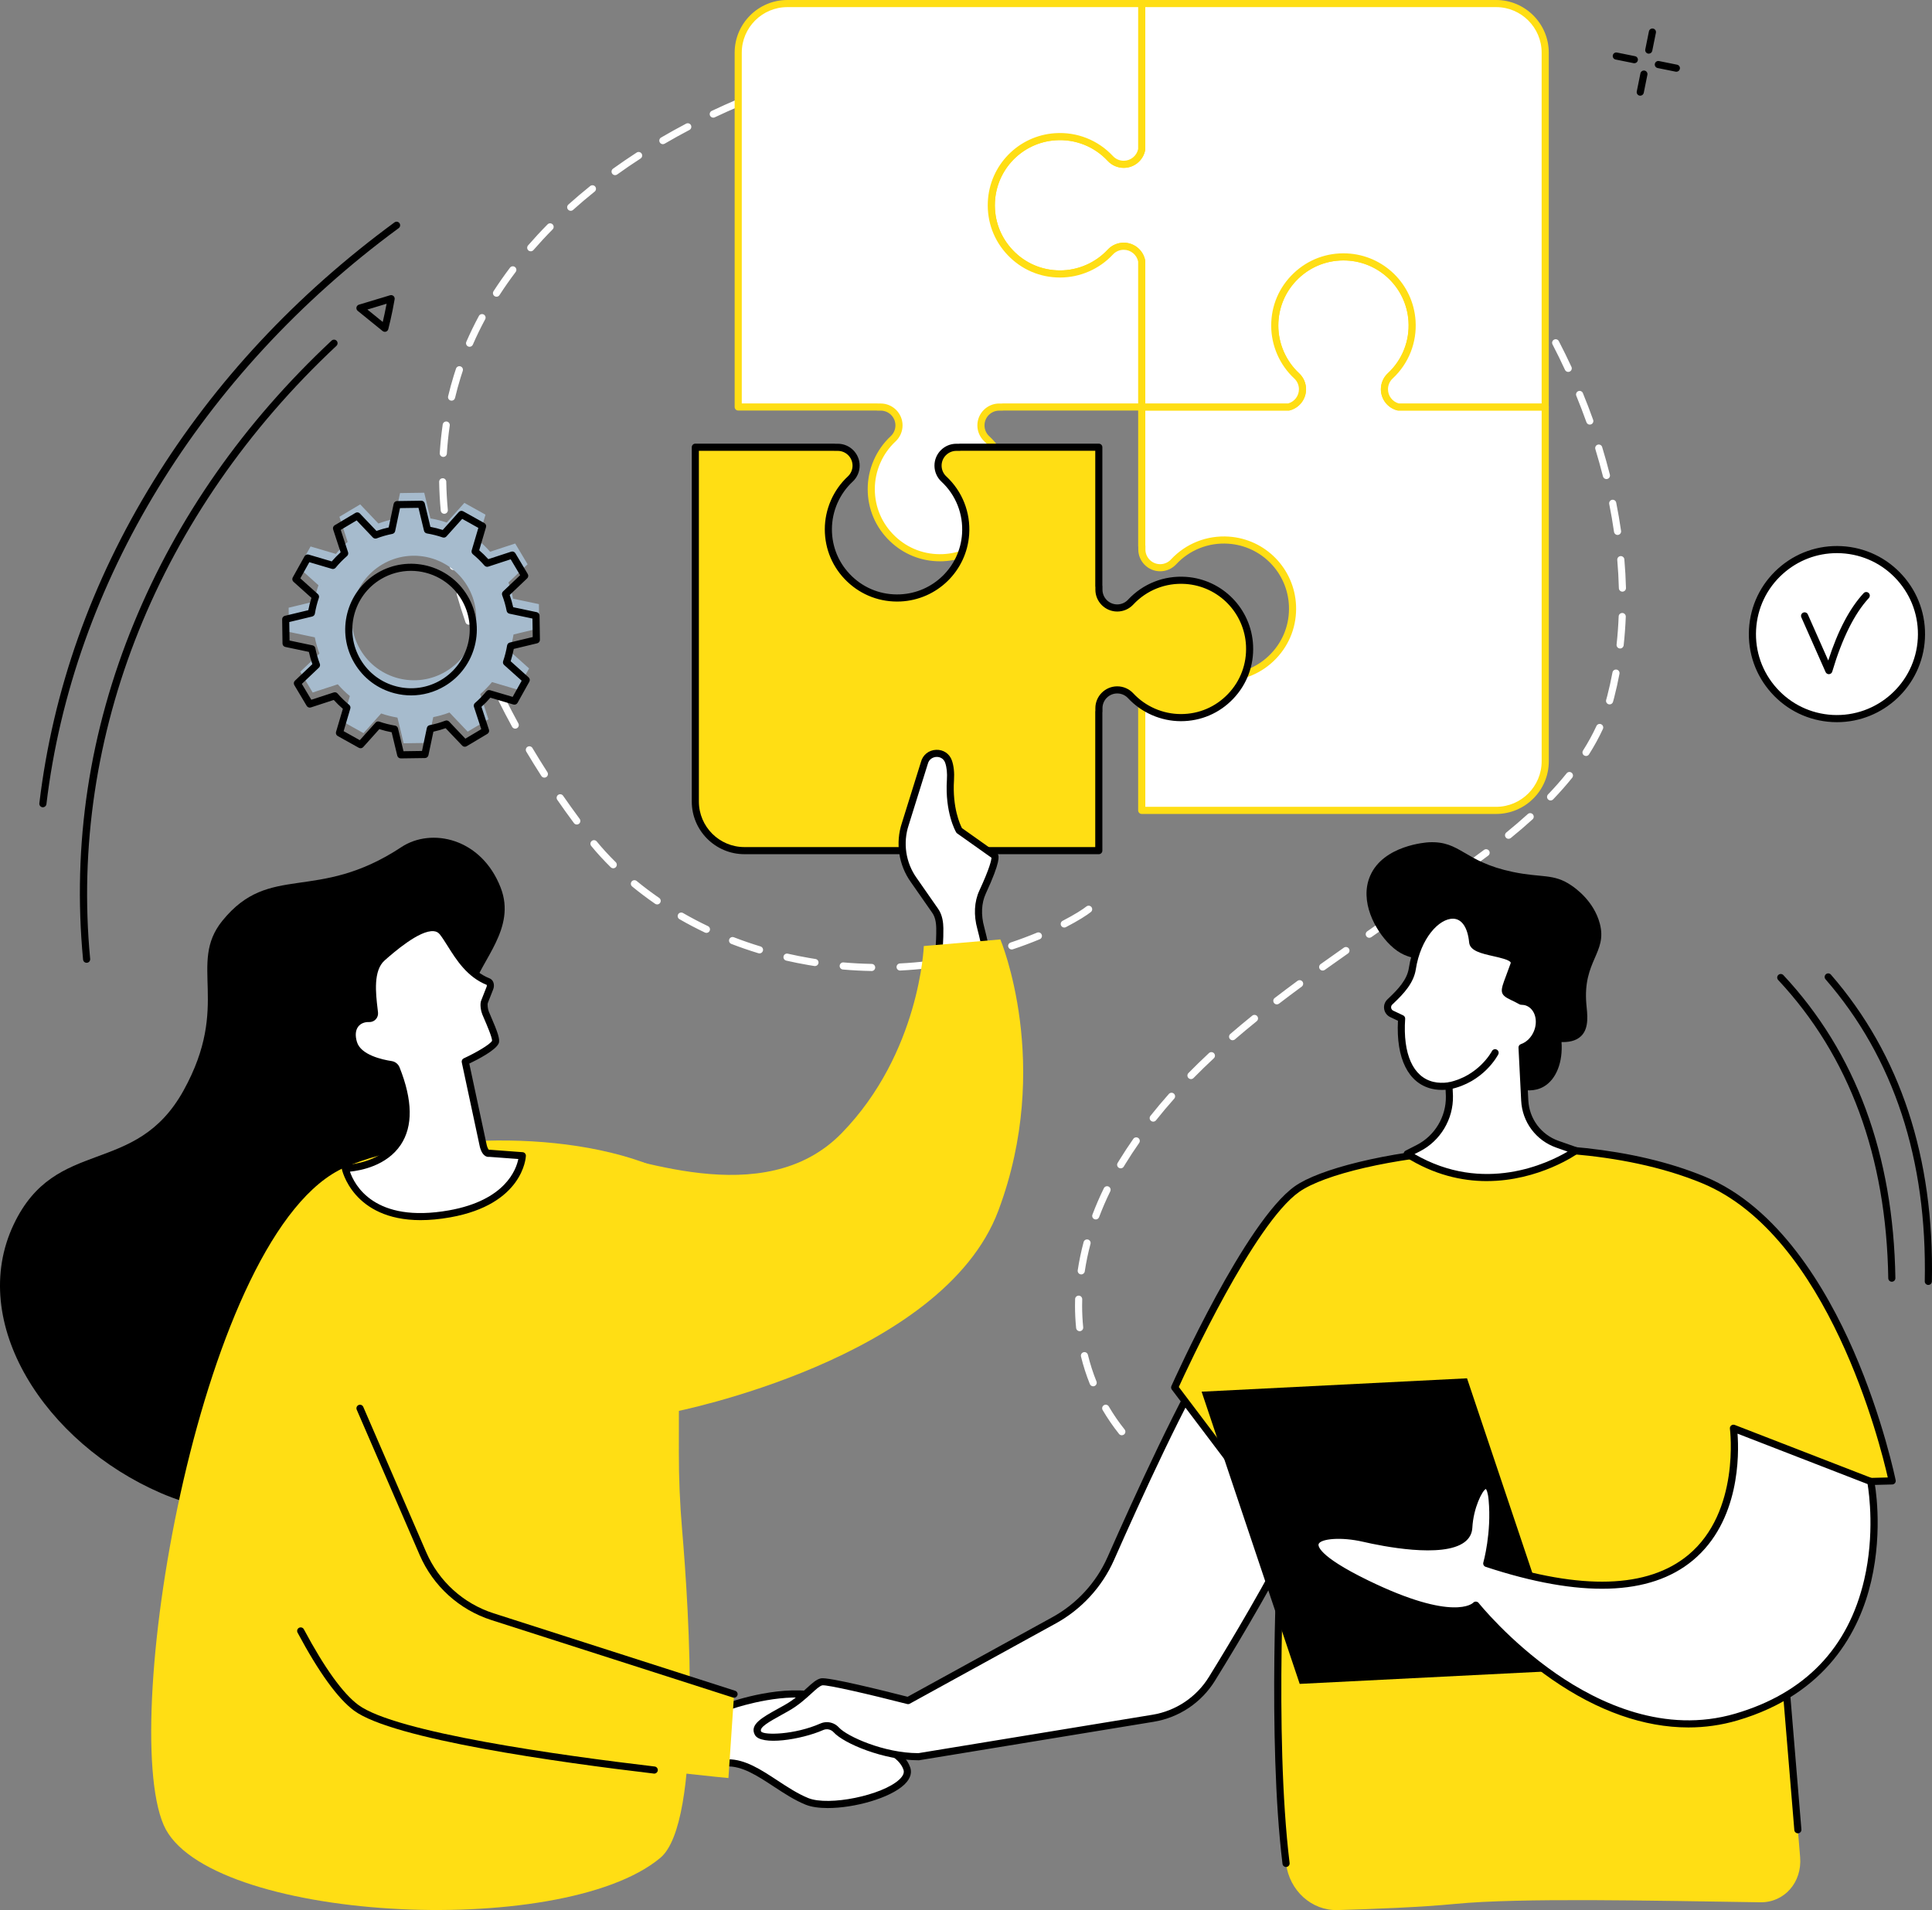 <svg xmlns="http://www.w3.org/2000/svg" id="Illustration" viewBox="0 0 1796.21 1776.16"><rect x="0" y="0" width="1796.21" height="1776.16" fill="#808080" stroke="none"/><defs><style>
      .cls-1, .cls-2, .cls-3, .cls-4 {
        stroke-width: 0px;
      }

      .cls-2 {
        fill: #a6bbcd;
      }

      .cls-3 {
        fill: #fff;
      }

      .cls-4 {
        fill: #ffde14;
      }
    </style></defs><g><path class="cls-3" d="m1042.98,1334.64c-.97,0-1.94-.43-2.59-1.25-5.62-7.06-10.75-14.52-15.24-22.19-.92-1.58-.39-3.6,1.18-4.53,1.57-.92,3.6-.4,4.53,1.18,4.33,7.4,9.28,14.6,14.71,21.41,1.14,1.43.9,3.51-.53,4.65-.61.48-1.34.72-2.06.72Zm-26.65-45.53c-1.31,0-2.55-.78-3.07-2.07-3.34-8.27-6.11-16.89-8.24-25.63-.43-1.78.65-3.57,2.43-4,1.77-.43,3.57.66,4,2.43,2.06,8.43,4.73,16.75,7.95,24.72.69,1.69-.14,3.62-1.83,4.31-.41.16-.83.24-1.24.24Zm-12.55-51.25c-1.68,0-3.12-1.27-3.29-2.98-.68-6.75-1.03-13.67-1.03-20.58,0-2.09.03-4.19.09-6.29.05-1.83,1.58-3.25,3.4-3.21,1.83.05,3.26,1.58,3.21,3.41-.06,2.04-.09,4.07-.09,6.1,0,6.69.33,13.39.99,19.92.18,1.82-1.14,3.44-2.96,3.62-.11.01-.22.02-.34.02Zm1.48-52.8c-.16,0-.33-.01-.5-.04-1.81-.27-3.05-1.96-2.78-3.77,1.31-8.69,3.15-17.52,5.47-26.26.47-1.77,2.28-2.82,4.05-2.35,1.77.47,2.82,2.28,2.35,4.05-2.26,8.51-4.05,17.1-5.32,25.55-.25,1.64-1.66,2.82-3.27,2.82Zm13.49-51.1c-.39,0-.78-.07-1.17-.21-1.71-.65-2.57-2.55-1.93-4.26,3.1-8.21,6.67-16.48,10.63-24.58.8-1.64,2.78-2.32,4.43-1.52,1.64.8,2.32,2.78,1.52,4.43-3.87,7.91-7.36,15.99-10.39,24.01-.5,1.33-1.76,2.14-3.1,2.14Zm23.17-47.54c-.58,0-1.17-.15-1.71-.48-1.56-.94-2.07-2.98-1.12-4.54.53-.89,1.07-1.77,1.62-2.65,4.06-6.6,8.41-13.23,12.94-19.72,1.04-1.5,3.11-1.87,4.61-.82,1.5,1.05,1.87,3.11.82,4.61-4.46,6.38-8.74,12.91-12.73,19.4-.53.87-1.06,1.74-1.59,2.61-.62,1.03-1.72,1.6-2.84,1.6Zm30.24-43.4c-.72,0-1.45-.23-2.05-.72-1.43-1.14-1.67-3.22-.54-4.65,5.4-6.81,11.17-13.67,17.15-20.4,1.21-1.36,3.31-1.49,4.67-.27,1.37,1.21,1.49,3.31.28,4.67-5.89,6.63-11.58,13.4-16.91,20.11-.65.82-1.62,1.25-2.59,1.25Zm35.11-39.58c-.84,0-1.67-.32-2.32-.95-1.3-1.28-1.32-3.38-.04-4.68,6.04-6.14,12.46-12.39,19.08-18.56,1.34-1.24,3.43-1.17,4.68.17,1.25,1.34,1.17,3.43-.17,4.68-6.56,6.11-12.91,12.28-18.87,18.35-.65.66-1.51.99-2.36.99Zm38.71-36.12c-.93,0-1.85-.39-2.51-1.15-1.19-1.38-1.04-3.47.34-4.67,6.45-5.57,13.32-11.3,20.41-17.03,1.42-1.15,3.51-.93,4.65.49,1.15,1.42.93,3.5-.49,4.65-7.03,5.69-13.85,11.38-20.24,16.9-.63.54-1.4.8-2.16.8Zm41.13-33.35c-.99,0-1.98-.44-2.63-1.29-1.11-1.45-.84-3.53.61-4.64,6.75-5.18,13.69-10.39,21.22-15.94,1.47-1.08,3.54-.77,4.63.7,1.08,1.47.77,3.54-.7,4.63-7.5,5.52-14.41,10.71-21.12,15.86-.6.46-1.31.68-2.01.68Zm-376.73-31.03s-.04,0-.06,0c-8.86-.16-17.83-.63-26.66-1.4-1.82-.16-3.17-1.76-3.01-3.58.16-1.82,1.76-3.18,3.59-3.01,8.67.76,17.49,1.22,26.2,1.38,1.83.03,3.28,1.54,3.25,3.37-.03,1.81-1.51,3.25-3.31,3.25Zm419.35-.41c-1.03,0-2.05-.48-2.7-1.38-1.06-1.49-.72-3.55.77-4.62,7.19-5.14,14.41-10.24,21.63-15.31,1.5-1.05,3.56-.69,4.61.81,1.05,1.5.69,3.56-.81,4.61-7.21,5.06-14.41,10.15-21.59,15.28-.58.42-1.26.62-1.92.62Zm-392.89-.02c-1.75,0-3.21-1.37-3.3-3.14-.09-1.83,1.31-3.38,3.14-3.47,8.69-.44,17.49-1.19,26.15-2.23,1.83-.22,3.46,1.08,3.68,2.89.22,1.82-1.08,3.46-2.89,3.68-8.81,1.05-17.76,1.82-26.6,2.26-.06,0-.11,0-.17,0Zm-79.16-4.17c-.17,0-.34-.01-.52-.04-1.98-.31-3.97-.64-5.96-.98-6.79-1.17-13.6-2.54-20.24-4.05-1.78-.41-2.9-2.18-2.49-3.96.4-1.78,2.18-2.9,3.96-2.49,6.53,1.49,13.23,2.83,19.9,3.98,1.96.34,3.92.66,5.87.97,1.81.28,3.04,1.98,2.75,3.78-.26,1.63-1.66,2.79-3.26,2.79Zm131.7-2.11c-1.56,0-2.95-1.11-3.25-2.7-.34-1.8.84-3.53,2.64-3.87,8.56-1.62,17.18-3.55,25.62-5.74,1.76-.47,3.57.6,4.04,2.37.46,1.77-.6,3.58-2.37,4.03-8.58,2.23-17.34,4.19-26.05,5.84-.21.04-.41.06-.62.06Zm-183.27-9.67c-.32,0-.64-.05-.96-.14-8.55-2.6-17.04-5.52-25.25-8.69-1.71-.66-2.55-2.57-1.9-4.28.66-1.71,2.58-2.55,4.28-1.89,8.06,3.11,16.4,5.98,24.79,8.53,1.75.53,2.74,2.38,2.21,4.13-.44,1.43-1.75,2.35-3.17,2.35Zm234.5-3.65c-1.39,0-2.68-.88-3.14-2.26-.58-1.73.36-3.61,2.09-4.19,8.38-2.8,16.65-5.89,24.58-9.19,1.69-.7,3.63.1,4.33,1.79.7,1.69-.1,3.62-1.78,4.33-8.08,3.36-16.5,6.51-25.03,9.35-.35.12-.7.17-1.05.17Zm332.43-10.85c-1.04,0-2.07-.49-2.72-1.42-1.04-1.5-.68-3.56.82-4.61,5.98-4.18,11.95-8.34,17.9-12.52l3.8-2.65c1.5-1.04,3.56-.67,4.61.83,1.04,1.5.67,3.56-.83,4.61l-3.78,2.64c-5.95,4.17-11.93,8.35-17.91,12.52-.58.4-1.24.6-1.89.6Zm-616.26-4.57c-.48,0-.96-.1-1.42-.32-8.05-3.83-16-8.02-23.66-12.43-1.58-.91-2.13-2.94-1.22-4.52.92-1.58,2.94-2.13,4.52-1.21,7.51,4.33,15.31,8.43,23.2,12.19,1.65.79,2.35,2.76,1.56,4.41-.57,1.19-1.75,1.89-2.99,1.89Zm332.68-4.98c-1.2,0-2.36-.65-2.94-1.79-.84-1.62-.2-3.62,1.42-4.46,11.31-5.84,18.84-10.72,22.11-13.34,1.43-1.14,3.51-.91,4.65.52,1.14,1.43.91,3.51-.52,4.65-3.52,2.81-11.46,7.98-23.2,14.05-.48.25-1,.37-1.52.37Zm327.13-20.6c-1.06,0-2.1-.51-2.74-1.45-1.03-1.51-.63-3.57.88-4.6l4.92-3.34c5.59-3.79,11.26-7.64,16.97-11.55,1.51-1.03,3.57-.65,4.6.86,1.03,1.51.65,3.57-.86,4.6-5.72,3.91-11.4,7.77-16.99,11.57l-4.92,3.34c-.57.39-1.22.57-1.86.57Zm-705.62-.88c-.65,0-1.3-.19-1.88-.59-7.37-5.08-14.56-10.5-21.37-16.09-1.41-1.16-1.62-3.25-.46-4.66,1.16-1.41,3.24-1.62,4.66-.46,6.67,5.48,13.71,10.78,20.93,15.76,1.51,1.04,1.88,3.1.84,4.6-.64.93-1.67,1.43-2.73,1.43Zm749.27-29.14c-1.04,0-2.06-.49-2.7-1.4-1.06-1.49-.7-3.56.79-4.61,7.76-5.5,14.75-10.59,21.34-15.54,1.46-1.1,3.54-.8,4.63.66,1.1,1.46.8,3.54-.66,4.63-6.64,4.99-13.67,10.1-21.49,15.64-.58.41-1.25.61-1.91.61Zm-790.11-4.49c-.84,0-1.68-.32-2.32-.95-6.68-6.58-12.78-13.23-18.14-19.78-1.16-1.42-.95-3.5.47-4.66,1.41-1.16,3.5-.95,4.66.47,5.21,6.37,11.15,12.85,17.66,19.26,1.3,1.28,1.32,3.38.04,4.68-.65.66-1.5.99-2.36.99Zm832.41-27.4c-.96,0-1.91-.42-2.57-1.22-1.15-1.42-.94-3.5.48-4.66,7.07-5.77,13.79-11.53,19.96-17.12,1.35-1.23,3.45-1.13,4.67.23,1.23,1.35,1.13,3.45-.23,4.67-6.25,5.68-13.06,11.52-20.22,17.35-.61.5-1.35.74-2.09.74Zm-866.28-13.28c-1.01,0-2.01-.46-2.66-1.34-5.26-7.08-10.48-14.36-15.51-21.64-1.04-1.5-.66-3.56.84-4.6,1.5-1.04,3.56-.67,4.6.84,4.99,7.21,10.17,14.43,15.38,21.46,1.09,1.47.78,3.54-.68,4.63-.59.44-1.28.65-1.97.65Zm905.36-22.38c-.82,0-1.65-.31-2.29-.92-1.32-1.27-1.36-3.36-.1-4.68,6.25-6.52,12.08-13.13,17.3-19.64,1.14-1.43,3.23-1.65,4.65-.51,1.43,1.14,1.65,3.23.51,4.65-5.35,6.66-11.3,13.42-17.69,20.08-.65.68-1.52,1.02-2.39,1.02Zm-935.51-21.22c-1.09,0-2.15-.54-2.79-1.52-4.78-7.44-9.49-15.05-14-22.63-.94-1.57-.42-3.6,1.15-4.54,1.57-.93,3.6-.42,4.54,1.15,4.47,7.52,9.14,15.06,13.88,22.44.99,1.54.54,3.59-.99,4.57-.55.36-1.17.53-1.79.53Zm968.44-20.13c-.61,0-1.22-.17-1.77-.51-1.54-.98-2-3.03-1.02-4.57,4.77-7.51,8.97-15.19,12.48-22.81.76-1.66,2.73-2.39,4.39-1.62,1.66.77,2.39,2.73,1.62,4.39-3.64,7.89-7.98,15.83-12.9,23.59-.63.99-1.7,1.54-2.8,1.54Zm-995.52-25.41c-1.17,0-2.3-.62-2.91-1.72-4.27-7.81-8.42-15.74-12.33-23.59-.82-1.64-.15-3.62,1.48-4.44,1.63-.81,3.62-.15,4.44,1.48,3.88,7.77,7.99,15.63,12.22,23.36.88,1.6.29,3.62-1.32,4.49-.5.28-1.05.41-1.59.41Zm1017.43-22.55c-.3,0-.6-.04-.9-.13-1.76-.5-2.78-2.33-2.28-4.09.36-1.25.7-2.51,1.03-3.77,1.83-7.08,3.46-14.4,4.83-21.74.34-1.8,2.08-2.97,3.86-2.64,1.8.34,2.98,2.07,2.65,3.86-1.4,7.49-3.06,14.95-4.93,22.18-.34,1.31-.7,2.62-1.06,3.92-.41,1.46-1.74,2.41-3.18,2.41Zm-1041.05-24.86c-1.26,0-2.47-.73-3.02-1.96-3.66-8.14-7.15-16.4-10.38-24.53-.67-1.7.16-3.62,1.86-4.3,1.7-.68,3.62.15,4.3,1.85,3.19,8.04,6.64,16.2,10.26,24.26.75,1.67,0,3.63-1.66,4.37-.44.2-.9.29-1.35.29Zm1050.85-27.13c-.12,0-.24,0-.37-.02-1.82-.2-3.13-1.83-2.93-3.65.94-8.57,1.59-17.37,1.94-26.17.07-1.82,1.54-3.22,3.44-3.18,1.83.07,3.25,1.61,3.18,3.44-.36,8.95-1.02,17.91-1.98,26.63-.19,1.69-1.62,2.95-3.29,2.95Zm-1070.36-22.1c-1.37,0-2.66-.86-3.13-2.24-2.91-8.5-5.6-17.06-7.99-25.43-.5-1.76.52-3.59,2.27-4.09,1.75-.5,3.59.51,4.09,2.27,2.36,8.26,5.01,16.71,7.89,25.1.59,1.73-.33,3.61-2.06,4.2-.36.12-.72.18-1.07.18Zm1072.49-30.76c-1.79,0-3.26-1.43-3.31-3.23-.22-8.62-.72-17.44-1.48-26.23-.16-1.82,1.19-3.42,3.01-3.58,1.8-.15,3.42,1.19,3.58,3.01.77,8.92,1.28,17.88,1.5,26.63.05,1.83-1.4,3.35-3.22,3.39-.03,0-.06,0-.09,0Zm-1087-20.15c-1.51,0-2.88-1.05-3.23-2.58-1.97-8.77-3.68-17.58-5.06-26.2-.29-1.81.94-3.5,2.74-3.79,1.79-.3,3.5.94,3.79,2.74,1.36,8.48,3.04,17.16,4.98,25.79.4,1.78-.72,3.55-2.5,3.95-.24.05-.49.08-.73.08Zm1082.46-32.58c-1.62,0-3.03-1.19-3.27-2.84-1.23-8.56-2.73-17.28-4.46-25.93-.36-1.79.81-3.54,2.6-3.89,1.78-.35,3.54.81,3.89,2.6,1.75,8.76,3.27,17.61,4.52,26.28.26,1.81-.99,3.49-2.8,3.75-.16.02-.32.03-.48.03Zm-1090.81-19.68c-1.69,0-3.14-1.29-3.29-3.01-.82-8.94-1.31-17.91-1.47-26.66-.03-1.83,1.42-3.34,3.25-3.37,1.75-.11,3.34,1.42,3.37,3.25.15,8.59.64,17.39,1.45,26.18.17,1.82-1.17,3.43-2.99,3.6-.1,0-.2.01-.31.01Zm1080.47-32.27c-1.48,0-2.83-1-3.21-2.5-2.12-8.39-4.51-16.92-7.08-25.36-.53-1.75.45-3.6,2.2-4.13,1.75-.53,3.6.45,4.13,2.2,2.61,8.54,5.02,17.17,7.17,25.67.45,1.77-.62,3.57-2.4,4.02-.27.07-.55.1-.81.1Zm-1081.36-20.61c-.07,0-.14,0-.2,0-1.82-.11-3.21-1.68-3.1-3.51.55-8.92,1.47-17.87,2.74-26.6.27-1.81,1.95-3.06,3.75-2.8,1.81.26,3.06,1.94,2.8,3.75-1.25,8.55-2.15,17.31-2.69,26.05-.11,1.75-1.56,3.11-3.3,3.11Zm1065.91-30.04c-1.36,0-2.63-.84-3.12-2.2-2.94-8.22-6.11-16.49-9.43-24.59-.69-1.69.12-3.62,1.81-4.32,1.69-.69,3.63.12,4.32,1.81,3.36,8.19,6.57,16.56,9.54,24.87.62,1.72-.28,3.62-2,4.23-.37.13-.74.19-1.11.19Zm-1058.22-22.27c-.25,0-.51-.03-.77-.09-1.78-.42-2.88-2.21-2.45-3.98,1.53-6.43,3.29-12.9,5.24-19.22.67-2.18,1.37-4.34,2.09-6.5.58-1.73,2.45-2.67,4.19-2.09,1.73.58,2.67,2.45,2.09,4.19-.7,2.11-1.39,4.23-2.05,6.36-1.91,6.18-3.63,12.51-5.13,18.8-.36,1.52-1.72,2.55-3.22,2.55Zm1038.16-26.73c-1.25,0-2.45-.71-3.01-1.92-3.66-7.91-7.56-15.87-11.59-23.64-.84-1.62-.21-3.62,1.42-4.46,1.62-.84,3.62-.21,4.46,1.42,4.07,7.86,8.01,15.9,11.72,23.9.77,1.66.05,3.63-1.61,4.39-.45.21-.92.31-1.39.31Zm-1021.42-23.38c-.44,0-.89-.09-1.32-.28-1.68-.73-2.44-2.68-1.71-4.35,3.51-8.06,7.44-16.15,11.69-24.04.87-1.61,2.88-2.21,4.48-1.34,1.61.87,2.21,2.87,1.34,4.48-4.16,7.72-8.01,15.64-11.44,23.54-.54,1.25-1.76,1.99-3.04,1.99Zm997.07-23.61c-1.14,0-2.26-.6-2.87-1.66-4.36-7.58-8.95-15.15-13.64-22.51-.98-1.54-.53-3.59,1.01-4.57,1.54-.98,3.59-.53,4.57,1.01,4.74,7.44,9.38,15.09,13.8,22.76.91,1.58.37,3.61-1.22,4.52-.52.3-1.09.44-1.65.44Zm-972.04-22.94c-.62,0-1.24-.17-1.79-.53-1.54-.99-1.98-3.04-.99-4.57,4.75-7.37,9.9-14.73,15.3-21.88,1.1-1.46,3.18-1.75,4.63-.65,1.46,1.1,1.75,3.18.65,4.64-5.3,7.02-10.36,14.25-15.02,21.48-.63.98-1.7,1.52-2.78,1.52Zm943.59-21.67c-1.04,0-2.06-.49-2.71-1.4-5.07-7.2-10.34-14.32-15.66-21.15-1.12-1.44-.86-3.52.58-4.64,1.44-1.12,3.52-.86,4.64.58,5.39,6.92,10.72,14.13,15.85,21.41,1.05,1.49.69,3.56-.8,4.61-.58.41-1.24.6-1.9.6Zm-911.76-20.56c-.77,0-1.54-.27-2.17-.81-1.38-1.2-1.53-3.29-.33-4.67,5.73-6.59,11.83-13.18,18.14-19.56,1.29-1.3,3.38-1.31,4.68-.03,1.3,1.28,1.31,3.38.03,4.68-6.21,6.28-12.21,12.76-17.85,19.25-.65.75-1.57,1.14-2.5,1.14Zm879.23-21.21c-.93,0-1.86-.39-2.51-1.15-5.77-6.69-11.72-13.24-17.69-19.47-1.26-1.32-1.22-3.41.1-4.68,1.32-1.26,3.41-1.22,4.68.1,6.05,6.31,12.08,12.95,17.92,19.73,1.19,1.39,1.04,3.47-.35,4.67-.62.54-1.39.8-2.16.8Zm-842.07-16.46c-.9,0-1.81-.37-2.46-1.1-1.22-1.36-1.11-3.45.25-4.67,6.51-5.85,13.35-11.65,20.33-17.25,1.43-1.14,3.51-.92,4.65.51,1.14,1.43.92,3.51-.51,4.65-6.88,5.52-13.63,11.24-20.05,17.01-.63.57-1.42.85-2.21.85Zm805.4-21.73c-.81,0-1.62-.29-2.26-.89-6.48-6.03-13.13-11.86-19.76-17.31-1.41-1.16-1.62-3.25-.46-4.66,1.16-1.41,3.25-1.62,4.66-.45,6.73,5.54,13.49,11.45,20.07,17.58,1.34,1.25,1.41,3.34.17,4.68-.65.7-1.54,1.05-2.42,1.05Zm-764.14-11.41c-1.03,0-2.04-.48-2.69-1.38-1.07-1.48-.73-3.55.75-4.62,7.12-5.12,14.52-10.18,22-15.02,1.53-.99,3.58-.56,4.58.98.99,1.53.56,3.58-.98,4.58-7.39,4.79-14.7,9.78-21.73,14.84-.59.42-1.26.62-1.93.62Zm723.24-22.18c-.67,0-1.35-.2-1.94-.63-7.04-5.09-14.35-10.06-21.73-14.77-1.54-.98-1.99-3.03-1.01-4.57.99-1.54,3.04-1.99,4.57-1.01,7.48,4.78,14.9,9.82,22.04,14.99,1.48,1.07,1.81,3.14.74,4.62-.65.9-1.66,1.37-2.68,1.37Zm-678.83-6.63c-1.14,0-2.25-.59-2.86-1.64-.92-1.58-.39-3.6,1.19-4.53,7.59-4.43,15.42-8.77,23.28-12.91,1.62-.85,3.62-.23,4.47,1.39.85,1.62.23,3.62-1.39,4.47-7.78,4.09-15.53,8.39-23.03,12.77-.53.31-1.1.45-1.67.45Zm634.26-21.87c-.55,0-1.11-.14-1.62-.43-7.56-4.26-15.39-8.39-23.25-12.27-1.64-.81-2.31-2.79-1.5-4.43.81-1.64,2.79-2.31,4.43-1.5,7.97,3.93,15.9,8.12,23.57,12.44,1.59.9,2.16,2.92,1.26,4.51-.61,1.08-1.73,1.69-2.88,1.69Zm-587.41-2.79c-1.24,0-2.43-.7-2.99-1.89-.78-1.65-.08-3.63,1.57-4.41,7.92-3.75,16.09-7.41,24.28-10.89,1.68-.71,3.62.07,4.34,1.75.71,1.68-.07,3.63-1.75,4.34-8.11,3.44-16.2,7.07-24.04,10.78-.46.22-.94.32-1.41.32Zm539.96-20.65c-.44,0-.88-.09-1.31-.27-7.98-3.43-16.19-6.72-24.42-9.77-1.71-.64-2.59-2.54-1.95-4.25.64-1.72,2.53-2.59,4.26-1.95,8.33,3.09,16.65,6.43,24.73,9.9,1.68.72,2.45,2.67,1.73,4.35-.54,1.25-1.76,2-3.04,2Zm-491.23-.05c-1.34,0-2.59-.81-3.09-2.14-.65-1.71.21-3.62,1.92-4.27,8.21-3.11,16.64-6.12,25.06-8.95,1.73-.58,3.61.35,4.19,2.08.58,1.73-.35,3.61-2.08,4.19-8.33,2.8-16.68,5.78-24.82,8.86-.39.15-.78.22-1.17.22Zm50.19-16.86c-1.43,0-2.75-.93-3.17-2.38-.52-1.75.48-3.59,2.24-4.11,8.45-2.49,17.06-4.85,25.61-7.03,1.78-.45,3.57.62,4.02,2.39.45,1.77-.62,3.57-2.39,4.02-8.47,2.16-17,4.5-25.37,6.97-.31.09-.63.14-.94.14Zm391.42-1.53c-.33,0-.67-.05-1-.16-8.28-2.62-16.78-5.09-25.27-7.35-1.77-.47-2.82-2.28-2.35-4.05.47-1.76,2.28-2.82,4.05-2.35,8.59,2.28,17.2,4.78,25.57,7.44,1.74.55,2.71,2.41,2.15,4.15-.45,1.41-1.75,2.31-3.15,2.31Zm-340.2-11.53c-1.52,0-2.9-1.06-3.23-2.61-.39-1.79.75-3.55,2.53-3.94,8.62-1.86,17.39-3.6,26.07-5.15,1.79-.32,3.52.88,3.84,2.68.32,1.8-.88,3.52-2.68,3.84-8.6,1.54-17.29,3.25-25.83,5.1-.24.05-.47.08-.7.08Zm289.05-2.07c-.23,0-.47-.02-.71-.08-8.48-1.85-17.18-3.54-25.85-5.03-1.8-.31-3.01-2.02-2.7-3.82.31-1.8,2.03-3.01,3.82-2.7,8.76,1.51,17.56,3.22,26.14,5.08,1.78.39,2.92,2.15,2.53,3.94-.34,1.55-1.71,2.61-3.23,2.61Zm-236.97-7.24c-1.62,0-3.04-1.19-3.27-2.84-.26-1.81,1-3.49,2.81-3.74,8.75-1.24,17.62-2.33,26.39-3.25,1.82-.2,3.45,1.13,3.64,2.95.19,1.82-1.13,3.45-2.95,3.63-8.69.91-17.48,1.99-26.15,3.22-.16.02-.31.03-.47.03Zm184.8-1.75c-.14,0-.28,0-.43-.03-8.62-1.11-17.43-2.06-26.19-2.82-1.82-.16-3.17-1.76-3.01-3.58.16-1.82,1.79-3.17,3.58-3.01,8.85.77,17.75,1.73,26.46,2.85,1.81.23,3.09,1.89,2.86,3.7-.21,1.67-1.64,2.89-3.28,2.89Zm-132.15-3.75c-1.73,0-3.18-1.34-3.3-3.09-.12-1.82,1.26-3.4,3.08-3.52,8.83-.6,17.77-1.03,26.57-1.3,1.81-.07,3.35,1.38,3.41,3.21.06,1.83-1.38,3.35-3.21,3.41-8.72.26-17.58.69-26.33,1.28-.08,0-.15,0-.23,0Zm79.4-.85c-.05,0-.1,0-.16,0-8.71-.41-17.57-.65-26.34-.72-1.83-.02-3.3-1.51-3.28-3.34.02-1.82,1.49-3.28,3.31-3.28h.03c8.86.07,17.8.32,26.6.73,1.82.09,3.24,1.64,3.15,3.46-.08,1.77-1.55,3.15-3.3,3.15Z"></path><g><path class="cls-1" d="m39.88,750.67c-.13,0-.26,0-.4-.02-1.81-.22-3.11-1.86-2.89-3.68,12.52-105.03,48.26-205.89,106.22-299.79,56.84-92.08,132.18-172.96,223.95-240.38,1.47-1.08,3.54-.77,4.63.71,1.08,1.47.76,3.54-.71,4.63C187.04,347.06,67.66,542.29,43.16,747.75c-.2,1.68-1.63,2.92-3.28,2.92Z"></path><path class="cls-1" d="m80.52,895.29c-1.69,0-3.13-1.28-3.29-3-10.16-106.81,5.79-212.22,47.41-313.29,40.2-97.62,101.98-185.86,183.64-262.27,1.34-1.25,3.43-1.18,4.68.16,1.25,1.33,1.18,3.43-.15,4.68-165.27,154.65-248.73,362.44-228.98,570.1.17,1.82-1.16,3.44-2.98,3.61-.11.01-.21.02-.32.02Z"></path><path class="cls-1" d="m357.81,308.57c-.75,0-1.49-.25-2.09-.74l-23.16-18.78c-.95-.77-1.4-2.01-1.16-3.21.24-1.2,1.12-2.18,2.29-2.53l28.99-8.75c1.09-.33,2.28-.07,3.14.68.86.76,1.27,1.9,1.08,3.03-2.32,13.9-5.86,27.68-5.9,27.82-.28,1.09-1.1,1.96-2.17,2.32-.34.11-.69.17-1.04.17Zm-16.22-20.73l14.25,11.55c.97-4.11,2.36-10.3,3.61-16.95l-17.86,5.39Z"></path></g><g><path class="cls-1" d="m1519.48,58.81c-.22,0-.44-.02-.66-.07l-16.78-3.39c-1.79-.36-2.95-2.11-2.59-3.9.36-1.79,2.11-2.95,3.9-2.59l16.78,3.39c1.79.36,2.95,2.11,2.59,3.9-.32,1.57-1.7,2.65-3.24,2.65Z"></path><path class="cls-1" d="m1558.56,66.72c-.22,0-.44-.02-.66-.07l-16.78-3.39c-1.79-.36-2.95-2.11-2.59-3.9.36-1.79,2.11-2.95,3.9-2.59l16.78,3.39c1.79.36,2.95,2.11,2.59,3.9-.32,1.57-1.7,2.65-3.24,2.65Z"></path><path class="cls-1" d="m1524.98,88.99c-.22,0-.44-.02-.66-.07-1.79-.36-2.95-2.11-2.59-3.9l3.39-16.78c.36-1.79,2.11-2.95,3.9-2.59,1.79.36,2.95,2.11,2.59,3.9l-3.39,16.78c-.32,1.57-1.7,2.65-3.24,2.65Z"></path><path class="cls-1" d="m1532.89,49.91c-.22,0-.44-.02-.66-.07-1.79-.36-2.95-2.11-2.59-3.9l3.39-16.78c.36-1.79,2.11-2.95,3.9-2.59,1.79.36,2.95,2.11,2.59,3.9l-3.39,16.78c-.32,1.57-1.7,2.65-3.24,2.65Z"></path></g><g><path class="cls-1" d="m1792.79,1194.86s-.05,0-.07,0c-1.83-.04-3.28-1.55-3.24-3.38,2.31-113.26-28.73-207.75-92.26-280.86-1.2-1.38-1.05-3.47.33-4.67,1.37-1.2,3.47-1.05,4.67.33,64.64,74.39,96.22,170.39,93.88,285.34-.04,1.8-1.51,3.24-3.31,3.24Z"></path><path class="cls-1" d="m1758.86,1191.88c-1.8,0-3.28-1.45-3.31-3.26-1.79-113.27-36.23-206.58-102.36-277.34-1.25-1.34-1.18-3.43.16-4.68,1.33-1.25,3.43-1.18,4.68.16,67.29,72,102.32,166.79,104.14,281.75.03,1.83-1.43,3.33-3.26,3.36h-.05Z"></path></g></g><g><g><path class="cls-3" d="m1299.95,378.44c-7.37-1.87-12.83-8.53-12.83-16.48,0-4.71,1.94-9.21,5.39-12.42,13.55-12.6,21.63-31,20.25-51.26-2.18-32.14-28.53-57.87-60.71-59.35-36.65-1.68-66.89,27.53-66.89,63.81,0,18.49,7.85,35.14,20.41,46.8,3.45,3.2,5.38,7.71,5.38,12.41,0,7.95-5.46,14.61-12.83,16.48h-136.65v129.29h.1v3.16c0,9.4,7.62,17.03,17.03,17.03,4.71,0,9.21-1.94,12.42-5.39,12.6-13.55,31-21.63,51.26-20.25,32.14,2.18,57.87,28.53,59.35,60.71,1.68,36.65-27.53,66.89-63.81,66.89-18.49,0-35.14-7.85-46.8-20.41-3.2-3.45-7.71-5.39-12.41-5.39-9.4,0-17.03,7.62-17.03,17.03v3.16h-.1v129.29h329.48c25.21,0,45.66-20.44,45.66-45.66v-329.48h-136.65Z"></path><path class="cls-4" d="m1390.95,756.88h-329.48c-1.83,0-3.31-1.48-3.31-3.31v-129.29c0-.28.04-.56.1-.82v-2.34c0-11.21,9.12-20.34,20.34-20.34,5.63,0,11.04,2.35,14.84,6.44,11.43,12.3,27.6,19.35,44.38,19.35s32.26-6.66,43.81-18.74c11.54-12.08,17.46-27.95,16.7-44.69-1.41-30.73-25.6-55.48-56.26-57.56-18.42-1.26-36.11,5.75-48.61,19.2-3.8,4.09-9.21,6.44-14.84,6.44-11.21,0-20.34-9.12-20.34-20.34v-2.36c-.07-.26-.1-.52-.1-.8v-129.29c0-1.83,1.48-3.31,3.31-3.31h136.22c5.88-1.67,9.95-7.04,9.95-13.18,0-3.79-1.58-7.44-4.33-9.99-13.64-12.67-21.46-30.62-21.46-49.22s7.38-35.79,20.79-48.59c13.4-12.8,31-19.36,49.56-18.52,34.1,1.57,61.55,28.4,63.86,62.43,1.39,20.39-6.38,40.04-21.3,53.91-2.75,2.56-4.33,6.2-4.33,9.99,0,6.14,4.07,11.5,9.96,13.18h136.22c1.83,0,3.31,1.48,3.31,3.31v329.48c0,27-21.97,48.96-48.96,48.96Zm-326.17-6.62h326.17c23.35,0,42.35-19,42.35-42.35v-326.17h-133.34c-.28,0-.55-.03-.81-.1-9.02-2.29-15.32-10.39-15.32-19.69,0-5.63,2.35-11.04,6.45-14.84,13.45-12.5,20.45-30.22,19.2-48.61-2.09-30.66-26.83-54.85-57.57-56.26-16.72-.76-32.61,5.16-44.69,16.7-12.08,11.54-18.74,27.1-18.74,43.81s7.05,32.95,19.35,44.38c4.09,3.8,6.44,9.21,6.44,14.84,0,9.3-6.3,17.4-15.32,19.69-.27.07-.54.1-.81.1h-133.34v125.18c.07.26.1.52.1.8v3.16c0,7.56,6.15,13.72,13.72,13.72,3.79,0,7.44-1.58,9.99-4.33,13.87-14.92,33.52-22.69,53.91-21.3,34.02,2.31,60.86,29.77,62.43,63.86.85,18.56-5.72,36.17-18.52,49.56-12.8,13.41-30.06,20.79-48.59,20.79s-36.55-7.82-49.22-21.46c-2.56-2.75-6.2-4.33-9.99-4.33-7.56,0-13.72,6.15-13.72,13.72v3.16c0,.28-.04.56-.1.82v125.16Z"></path></g><g><path class="cls-3" d="m1390.95,3.31h-329.48v135.57c-1.47,7.91-8.39,13.91-16.73,13.91-4.71,0-9.21-1.94-12.42-5.39-12.6-13.55-31-21.63-51.26-20.25-32.14,2.18-57.87,28.53-59.35,60.71-1.68,36.65,27.53,66.89,63.81,66.89,18.49,0,35.14-7.85,46.8-20.41,3.2-3.45,7.71-5.39,12.41-5.39,8.34,0,15.26,6,16.73,13.91v135.57h136.65c7.37-1.87,12.83-8.53,12.83-16.48,0-4.71-1.94-9.21-5.38-12.41-12.55-11.66-20.41-28.31-20.41-46.8,0-36.28,30.24-65.49,66.89-63.81,32.18,1.48,58.53,27.21,60.71,59.35,1.38,20.26-6.7,38.66-20.25,51.26-3.45,3.2-5.39,7.71-5.39,12.42,0,7.95,5.46,14.61,12.83,16.48h136.65V48.97c0-25.22-20.44-45.66-45.66-45.66Z"></path><path class="cls-4" d="m1436.6,381.75h-136.65c-.28,0-.55-.03-.81-.1-9.02-2.29-15.32-10.39-15.32-19.69,0-5.63,2.35-11.04,6.45-14.84,13.45-12.5,20.45-30.22,19.2-48.61-2.09-30.66-26.83-54.85-57.57-56.26-16.72-.76-32.61,5.16-44.69,16.7-12.08,11.54-18.74,27.1-18.74,43.81s7.05,32.95,19.35,44.38c4.09,3.8,6.44,9.21,6.44,14.84,0,9.3-6.3,17.4-15.32,19.69-.27.07-.54.1-.81.1h-136.65c-1.83,0-3.31-1.48-3.31-3.31v-135.25c-1.31-6.35-6.91-10.92-13.42-10.92-3.79,0-7.44,1.58-9.99,4.33-12.68,13.64-30.62,21.46-49.23,21.46s-35.79-7.38-48.59-20.79c-12.8-13.4-19.38-31-18.52-49.56,1.57-34.1,28.41-61.55,62.43-63.86,20.35-1.39,40.04,6.38,53.91,21.3,2.56,2.75,6.2,4.33,9.99,4.33,6.51,0,12.11-4.58,13.42-10.92V3.31c0-1.83,1.48-3.31,3.31-3.31h329.48c27,0,48.96,21.97,48.96,48.97v329.48c0,1.83-1.48,3.31-3.31,3.31Zm-136.22-6.62h132.91V48.97c0-23.35-19-42.35-42.35-42.35h-326.17v132.26c0,.2-.02.4-.06.6-1.78,9.63-10.19,16.62-19.98,16.62-5.62,0-11.03-2.35-14.84-6.44-12.51-13.46-30.24-20.47-48.61-19.2-30.66,2.08-54.85,26.83-56.26,57.56-.77,16.74,5.16,32.61,16.7,44.69,11.54,12.09,27.1,18.74,43.8,18.74s32.95-7.05,44.38-19.35c3.8-4.09,9.21-6.44,14.84-6.44,9.79,0,18.2,6.99,19.98,16.62.04.2.06.4.06.6v132.26h132.91c5.88-1.67,9.95-7.04,9.95-13.18,0-3.79-1.58-7.44-4.33-9.99-13.64-12.67-21.46-30.62-21.46-49.22s7.38-35.79,20.79-48.59c13.4-12.8,31-19.36,49.56-18.52,34.1,1.57,61.55,28.4,63.86,62.43,1.39,20.39-6.38,40.04-21.3,53.91-2.75,2.56-4.33,6.2-4.33,9.99,0,6.14,4.07,11.5,9.96,13.18Z"></path></g><g><path class="cls-3" d="m981.06,127.15c20.26-1.38,38.66,6.7,51.26,20.25,3.2,3.45,7.71,5.39,12.42,5.39,8.34,0,15.26-6,16.73-13.91V3.31h-329.48c-25.21,0-45.66,20.44-45.66,45.66v329.48h129.29v.08h3.16c9.4,0,17.03,7.62,17.03,17.03,0,4.71-1.94,9.21-5.39,12.42-12.55,11.66-20.41,28.31-20.41,46.8,0,36.28,30.24,65.49,66.89,63.81,32.18-1.48,58.53-27.21,60.71-59.35,1.38-20.26-6.7-38.66-20.25-51.26-3.45-3.2-5.39-7.71-5.39-12.42,0-9.4,7.62-17.03,17.03-17.03h3.16v-.08h129.29v-135.57c-1.47-7.91-8.39-13.91-16.73-13.91-4.71,0-9.21,1.94-12.41,5.39-11.66,12.55-28.31,20.41-46.8,20.41-36.28,0-65.49-30.24-63.81-66.89,1.48-32.18,27.21-58.53,59.35-60.71Z"></path><path class="cls-4" d="m873.87,521.95c-17.38,0-33.74-6.54-46.37-18.6-13.41-12.8-20.79-30.06-20.79-48.59s7.82-36.55,21.46-49.22c2.75-2.56,4.33-6.2,4.33-9.99,0-7.56-6.16-13.72-13.72-13.72h-3.16c-.25,0-.5-.03-.74-.08h-128.55c-1.83,0-3.31-1.48-3.31-3.31V48.97c0-27,21.97-48.97,48.96-48.97h329.48c1.83,0,3.31,1.48,3.31,3.31v135.57c0,.2-.02.4-.06.6-1.78,9.63-10.19,16.62-19.98,16.62-5.62,0-11.03-2.35-14.84-6.44-12.51-13.46-30.24-20.47-48.61-19.2-30.66,2.08-54.85,26.83-56.26,57.56-.77,16.74,5.16,32.61,16.7,44.69,11.54,12.09,27.1,18.74,43.8,18.74s32.95-7.05,44.38-19.35c3.8-4.09,9.21-6.44,14.84-6.44,9.79,0,18.2,6.99,19.98,16.62.04.2.06.4.06.6v135.57c0,1.83-1.48,3.31-3.31,3.31h-128.57c-.23.05-.47.08-.72.08h-3.16c-7.56,0-13.72,6.15-13.72,13.72,0,3.79,1.58,7.44,4.33,9.99,14.92,13.87,22.69,33.52,21.3,53.91-2.31,34.02-29.77,60.86-63.86,62.43-1.07.05-2.14.07-3.2.07Zm-57.5-146.74h2.42c11.21,0,20.34,9.12,20.34,20.34,0,5.63-2.35,11.03-6.44,14.84-12.3,11.43-19.35,27.6-19.35,44.38s6.66,32.26,18.74,43.8c12.08,11.54,27.91,17.46,44.69,16.7,30.73-1.41,55.48-25.6,57.56-56.26,1.25-18.39-5.75-36.11-19.21-48.61-4.09-3.81-6.44-9.22-6.44-14.84,0-11.21,9.12-20.34,20.34-20.34h2.44c.23-.05.47-.08.72-.08h125.98v-131.94c-1.31-6.35-6.91-10.92-13.42-10.92-3.79,0-7.44,1.58-9.99,4.33-12.68,13.64-30.62,21.46-49.23,21.46s-35.79-7.38-48.59-20.79c-12.8-13.4-19.38-31-18.52-49.56,1.57-34.1,28.41-61.55,62.43-63.86l.22,3.3-.22-3.3c20.35-1.39,40.04,6.38,53.91,21.3,2.56,2.75,6.2,4.33,9.99,4.33,6.51,0,12.11-4.58,13.42-10.92V6.62h-326.17c-23.35,0-42.35,19-42.35,42.35v326.17h125.98c.25,0,.5.03.74.08Z"></path></g></g><g><path class="cls-4" d="m1161.74,600.41c-1.48-32.18-27.21-58.53-59.35-60.71-20.26-1.38-38.66,6.7-51.26,20.25-3.2,3.45-7.71,5.39-12.42,5.39-9.4,0-17.03-7.62-17.03-17.03v-3.16h-.1v-129.29h-129.29v.08h-3.16c-9.41,0-17.03,7.62-17.03,17.03,0,4.71,1.94,9.21,5.39,12.42,13.55,12.6,21.63,31,20.25,51.26-2.18,32.14-28.53,57.87-60.71,59.35-36.65,1.68-66.89-27.53-66.89-63.81,0-18.49,7.85-35.14,20.41-46.8,3.45-3.2,5.39-7.71,5.39-12.41,0-9.4-7.62-17.03-17.03-17.03h-3.16v-.08h-129.29v329.48c0,25.22,20.44,45.66,45.66,45.66h329.48v-129.29h.1v-3.16c0-9.4,7.62-17.03,17.03-17.03,4.71,0,9.21,1.94,12.42,5.39,11.66,12.55,28.31,20.41,46.8,20.41,36.28,0,65.49-30.24,63.81-66.89Z"></path><path class="cls-1" d="m1021.58,794.3h-329.47c-27,0-48.96-21.97-48.96-48.96v-329.48c0-1.83,1.48-3.31,3.31-3.31h129.29c.25,0,.5.03.73.08h2.42c11.21,0,20.34,9.12,20.34,20.34,0,5.63-2.35,11.04-6.44,14.84-12.3,11.43-19.35,27.6-19.35,44.37s6.66,32.26,18.74,43.81c12.08,11.54,27.96,17.46,44.69,16.7,30.73-1.41,55.48-25.6,57.56-56.26,1.25-18.39-5.75-36.11-19.21-48.61-4.09-3.81-6.44-9.22-6.44-14.84,0-11.21,9.12-20.34,20.34-20.34h2.44c.23-.05.47-.08.72-.08h129.29c1.83,0,3.31,1.48,3.31,3.31v128.49c.07.26.1.52.1.8v3.16c0,7.56,6.16,13.72,13.72,13.72,3.79,0,7.44-1.58,9.99-4.33,13.87-14.92,33.53-22.69,53.91-21.3,34.02,2.31,60.86,29.77,62.43,63.86.85,18.56-5.72,36.16-18.52,49.56-12.8,13.41-30.06,20.79-48.59,20.79s-36.55-7.82-49.22-21.46c-2.56-2.75-6.2-4.33-9.99-4.33-7.56,0-13.72,6.15-13.72,13.72v3.16c0,.28-.04.56-.1.82v128.47c0,1.83-1.48,3.31-3.31,3.31Zm-371.82-375.13v326.17c0,23.35,19,42.35,42.35,42.35h326.16v-125.98c0-.28.04-.56.1-.82v-2.34c0-11.21,9.12-20.34,20.34-20.34,5.63,0,11.03,2.35,14.84,6.44,11.43,12.3,27.6,19.35,44.38,19.35s32.26-6.66,43.81-18.74c11.54-12.08,17.46-27.95,16.7-44.69-1.41-30.73-25.6-55.48-56.26-57.56-18.41-1.26-36.11,5.75-48.61,19.2-3.8,4.09-9.21,6.44-14.84,6.44-11.21,0-20.34-9.12-20.34-20.34v-2.36c-.07-.26-.1-.52-.1-.8v-125.98h-125.26c-.23.05-.47.08-.72.08h-3.16c-7.56,0-13.72,6.15-13.72,13.72,0,3.79,1.58,7.44,4.33,9.99,14.92,13.87,22.69,33.51,21.3,53.91-2.31,34.02-29.77,60.86-63.86,62.43-18.57.84-36.17-5.73-49.57-18.52-13.41-12.8-20.79-30.06-20.79-48.59s7.82-36.55,21.46-49.22c2.75-2.56,4.33-6.2,4.33-9.99,0-7.56-6.16-13.72-13.72-13.72h-3.16c-.25,0-.5-.03-.73-.08h-125.25Z"></path></g><g><g><path class="cls-1" d="m373.17,787.71c27.88-18.41,74.42-8.49,92.33,37.76,14.63,37.79-18.1,66.95-26.39,94.82-26.82,90.14,59.95,282.52,1,380.76-47.03,78.37-177.83,136.17-290.64,87.3-107.27-46.47-180.19-158.31-136.68-249.87,39.12-82.3,113.02-43.38,157.9-124.51,44.24-79.98,3.63-117.63,35.99-157.68,44.25-54.76,87.45-16.38,166.49-68.57Z"></path><g><g><path class="cls-3" d="m859.4,709.45l-17.75,56.85c-5.84,17.62-2.91,36.98,7.89,52.07l19.9,28.55c3.29,4.73,4.2,10.45,4.31,16.21.25,12.9-1.7,32.59-1.7,32.59l47.41.77s-5.2-24.99-7.6-33.58c-3.06-10.99-3.15-22.99,1.64-33.34,15.23-32.92,11.07-34.08,11.07-34.08l-32.77-23.23s-10.05-17.09-8.15-46.94c.46-7.3-.3-12.87-1.78-17.1-3.79-10.91-19.61-9.97-22.48,1.22Z"></path><path class="cls-1" d="m919.46,899.82h-.05l-47.41-.77c-.92-.02-1.8-.42-2.42-1.11-.61-.69-.91-1.61-.82-2.53.02-.2,1.92-19.65,1.68-32.21-.12-6.35-1.3-10.92-3.72-14.38l-19.9-28.55c-11.35-15.87-14.47-36.44-8.32-55l17.71-56.72c1.72-6.58,7.25-11.02,14.11-11.3,6.74-.27,12.48,3.61,14.67,9.91,1.75,5.04,2.41,11.23,1.95,18.4-1.62,25.53,5.76,41.33,7.39,44.48l32.01,22.69c.64.4,1.18,1,1.52,1.75.75,1.63,2.76,5.97-11.37,36.51-4.07,8.8-4.59,19.83-1.46,31.06,2.4,8.59,7.44,32.77,7.65,33.79.2.98-.05,2.01-.69,2.78-.63.76-1.57,1.2-2.55,1.2Zm-43.79-7.34l39.69.65c-1.57-7.42-4.93-23-6.69-29.31-3.55-12.74-2.91-25.39,1.83-35.62,10-21.62,11.21-28.65,11.29-30.61l-31.9-22.61c-.38-.27-.7-.62-.94-1.02-.43-.73-10.54-18.32-8.6-48.83.4-6.28-.14-11.6-1.6-15.81-1.47-4.22-5.22-5.61-8.14-5.47-2.96.12-6.84,1.88-8,6.42-.02.06-.03.11-.05.16l-17.75,56.85c-5.51,16.62-2.73,34.97,7.42,49.16l19.92,28.59c4.21,6.03,4.82,13.19,4.91,18.04.19,9.76-.84,23.09-1.39,29.41Zm48.01-93.79s0,0,0,0c0,0,0,0,0,0Zm0,0s0,0,0,0c0,0,0,0,0,0Zm-.38-.13c.12.05.25.09.38.13-.13-.04-.26-.08-.38-.13Zm-63.89-89.11h.02-.02Z"></path></g><path class="cls-4" d="m543.6,1068.64c41.4,4.59,166.2,59.74,238.94-14.96,72.75-74.7,76.34-173.97,76.34-173.97l71.17-6.15s48.98,116.45-1.85,252.17c-51.89,138.53-301.85,187.24-301.85,187.24l-82.75-244.33Z"></path><path class="cls-4" d="m631.4,1095.87c-84.19-47.54-235.22-43.07-310.4-10.53-133.35,57.72-211.16,513.55-168.88,611.64,38.61,89.58,369.63,107.66,461.78,30.64,39.26-32.81,26.88-227.8,20.22-305.72-2.02-23.69-3.01-47.43-2.98-71.2l.26-254.83Z"></path></g><g><path class="cls-3" d="m343.25,947.1c2.9.12,5.21-2.32,4.9-5.23-1.49-13.81-5.9-39.71,7.31-51.33,16.93-14.9,45.13-37.55,56.06-23.69,9.58,12.15,19.26,36.81,42.4,45.98,2.22.88,2.44,4.08,1.45,6.25l-4.85,12.29c-1.11,2.43-.14,8.08.9,10.56,3.21,7.66,10.63,23.65,9.19,27-2.8,6.54-28.07,18.22-28.07,18.22l16.72,78.11c.63,2.96,2.61,7.88,5.53,7.15l30.86,2.29s-1.92,42.34-67.55,54.03c-85.76,15.28-97.04-42.25-97.04-42.25,0,0,83.84-1.33,47.33-92.75-.8-2.01-2.63-3.44-4.75-3.76-8.16-1.24-30.71-5.68-34.99-20.19-4.55-15.41,4.65-23.09,14.6-22.67Z"></path><path class="cls-1" d="m391.11,1134.6c-63.18,0-73.19-46.95-73.3-47.48-.19-.96.06-1.96.67-2.72.62-.76,1.54-1.21,2.52-1.23.32,0,31.79-.81,46.11-22.35,10.16-15.29,9.56-37.45-1.79-65.86-.36-.91-1.2-1.57-2.18-1.72-12.13-1.84-33.15-7.21-37.67-22.53-3.03-10.28-.36-16.68,2.42-20.23,3.53-4.51,9.14-6.97,15.49-6.68.57.02.94-.26,1.11-.44.16-.17.43-.55.36-1.13-.13-1.18-.28-2.46-.44-3.81-1.8-15.37-4.52-38.59,8.85-50.36,14.75-12.98,36.06-30.07,50.57-28.76,4.24.39,7.7,2.24,10.27,5.5,2.51,3.18,5,7.15,7.64,11.34,7.59,12.09,17.05,27.13,33.38,33.6,1.6.63,2.85,1.91,3.52,3.58.86,2.13.75,4.86-.28,7.12l-4.78,12.13c-.54,1.2-.11,5.71.88,8.07.49,1.18,1.09,2.56,1.73,4.05,6.5,15.08,8.98,21.97,7.45,25.53-2.74,6.4-19.41,15-27.33,18.79l16.17,75.55c.46,2.16,1.38,3.96,1.95,4.55.2-.02.39-.02.59,0l30.86,2.29c1.79.13,3.14,1.66,3.06,3.45-.08,1.84-2.81,45.12-70.27,57.13-10.16,1.81-19.32,2.61-27.57,2.61Zm-65.76-45.09c4.11,12.05,22.48,48.37,92.17,35.97,52.3-9.32,62.43-38.01,64.37-47.73l-26.93-2c-1.33.18-2.64-.11-3.84-.86-3.41-2.13-4.77-7.37-5.1-8.93l-16.72-78.11c-.32-1.51.44-3.05,1.85-3.7,11.41-5.27,24.56-12.95,26.34-16.35.18-2.97-5.09-15.2-7.36-20.47-.66-1.52-1.26-2.92-1.76-4.12-1.11-2.66-2.56-9.48-.86-13.21l4.78-12.13c.39-.85.37-1.69.25-2.02-18.24-7.3-28.3-23.3-36.38-36.17-2.54-4.04-4.94-7.86-7.23-10.77-1.45-1.83-3.25-2.79-5.68-3.01-13.36-1.23-37.63,20.12-45.6,27.14-10.77,9.47-8.29,30.62-6.65,44.62.16,1.37.31,2.67.44,3.87.25,2.34-.52,4.66-2.12,6.36-1.6,1.7-3.83,2.62-6.22,2.52h0c-4.14-.17-7.8,1.33-9.99,4.14-2.61,3.34-3.06,8.28-1.29,14.28,3.61,12.24,23.8,16.57,32.31,17.86,3.29.5,6.1,2.73,7.33,5.81,12.21,30.58,12.59,54.81,1.13,72.02-13.06,19.61-37.41,24-47.25,24.98Zm132.13-121.59h0Z"></path></g><g><g><path class="cls-3" d="m678.98,1586.14s50.22-17.83,85.05-8.02c0,0,5.2,21.75,20.24,31.44,15.04,9.69,51.84,14.18,58.86,35.1,7.03,20.92-66.59,41.05-92.88,30.43-26.28-10.62-50.01-37.03-74.95-35.78-24.94,1.26,3.66-53.17,3.66-53.17Z"></path><path class="cls-1" d="m769.61,1681.29c-8.08,0-15.26-.98-20.59-3.13-10.3-4.16-20.15-10.63-29.67-16.89-15.17-9.97-29.53-19.37-43.87-18.65-6.51.33-9.79-2.6-11.4-5.12-8.44-13.21,9.85-48.88,11.97-52.9.39-.74,1.04-1.3,1.82-1.58,2.09-.74,51.62-18.07,87.06-8.09,1.15.32,2.04,1.25,2.32,2.41.05.2,5.1,20.6,18.82,29.44,4.57,2.94,11.63,5.5,19.1,8.2,16.81,6.08,35.86,12.98,41.11,28.62,1.24,3.7,1.29,9.47-5.55,15.91-13.41,12.63-46.41,21.78-71.11,21.78Zm-92.53-45.33c15.79,0,30.43,9.62,45.89,19.78,9.25,6.08,18.82,12.36,28.52,16.28,19.08,7.7,68.94-2.5,84.69-17.33,3.44-3.24,4.72-6.26,3.81-8.98-4.24-12.61-21.69-18.93-37.09-24.5-7.83-2.84-15.23-5.51-20.43-8.86-13.43-8.65-19.43-25.73-21.14-31.52-30.35-7.58-72.38,5.49-80.04,8.02-7.21,14.07-16.33,37.77-11.64,45.09.62.98,1.84,2.25,5.49,2.07.65-.03,1.29-.05,1.94-.05Z"></path></g><path class="cls-4" d="m334.71,1309.55l58.54,135.17c12.1,27.95,35.68,49.32,64.68,58.62l224.56,72.04-5.26,78.01s-295-27.69-346.02-65.31c-47.75-35.21-107.77-197.69-107.77-197.69l111.28-80.84Z"></path><path class="cls-1" d="m682.48,1578.7c-.33,0-.67-.05-1.01-.16l-224.56-72.04c-29.91-9.6-54.22-31.63-66.71-60.46l-58.54-135.17c-.73-1.68.05-3.63,1.72-4.35,1.67-.73,3.63.05,4.35,1.72l58.54,135.17c11.72,27.07,34.56,47.77,62.65,56.78l224.56,72.04c1.74.56,2.7,2.42,2.14,4.16-.45,1.4-1.75,2.3-3.15,2.3Z"></path><path class="cls-1" d="m608.27,1649.25c-.13,0-.26,0-.39-.02-88.61-10.45-242.65-31.94-278.64-58.48-15.12-11.15-32.81-35.57-52.59-72.59-.86-1.61-.25-3.62,1.36-4.48,1.61-.86,3.62-.25,4.48,1.36,19.31,36.14,36.36,59.82,50.68,70.38,34.77,25.64,187.53,46.86,275.49,57.24,1.81.21,3.11,1.86,2.9,3.67-.2,1.68-1.63,2.92-3.28,2.92Z"></path></g></g><g><path class="cls-3" d="m1249.8,1287.43c-8.65-36.2-110.46-48.14-121.76-31.13-26.24,39.49-71.26,138.51-95.33,193-10.77,24.37-29.24,44.51-52.59,57.35l-135.86,74.7c-7.23-1.86-73.73-18.83-80.37-17.43-7.02,1.47-15.31,14.58-32.73,24.41-17.42,9.84-30.55,15.72-26.44,23.35,3.66,6.78,36.33,4.14,59.31-5.98,4.63-2.04,10.09-.81,13.5,2.93,8.21,9.02,44.26,25.05,76.64,24.9l217.81-35.74c22.68-3.72,42.65-17.06,54.73-36.61,41.59-67.3,134.65-225.29,123.07-273.75Z"></path><path class="cls-1" d="m853.74,1636.85c-31.93,0-69.08-15.47-78.65-25.99-2.49-2.74-6.4-3.6-9.71-2.13-20.58,9.05-58.02,14.8-63.56,4.52-5.17-9.57,6.62-16.1,21.55-24.36,1.98-1.09,4.04-2.24,6.17-3.44,8.84-4.99,15.28-10.89,20.46-15.63,5.03-4.61,9.01-8.25,13.22-9.14,6.66-1.39,57.59,11.25,80.6,17.14l134.71-74.07c22.58-12.42,40.75-32.23,51.16-55.78,24.41-55.27,69.29-153.91,95.6-193.49,7.12-10.71,37.44-10.77,62.61-6.29,13.71,2.44,58.9,12.42,65.13,38.49,11.46,47.98-72.44,193.68-123.48,276.26-12.58,20.36-33.36,34.26-57.01,38.14l-217.81,35.74c-.32.05-.65.05-.98.05Zm.44-3.31h.02-.02Zm-85.44-32.13c4.18,0,8.29,1.75,11.25,5,7.48,8.22,41.93,23.82,73.73,23.82h.19l217.55-35.7c21.76-3.57,40.88-16.36,52.45-35.09,40.65-65.78,133.98-223.89,122.67-271.24-4.21-17.61-33.67-28.85-59.85-33.51-28.7-5.1-52.1-2.34-55.94,3.44-26.03,39.18-70.73,137.43-95.06,192.51-10.99,24.87-30.17,45.8-54.02,58.91l-135.86,74.7c-.73.41-1.6.51-2.42.31-35.71-9.16-74.27-18.05-78.9-17.39-2.4.51-5.96,3.76-10.07,7.53-5.43,4.97-12.18,11.16-21.67,16.52-2.15,1.21-4.23,2.36-6.22,3.47-11.26,6.23-20.99,11.62-18.93,15.43,2.54,3.57,30.95,3.18,55.07-7.43,1.94-.85,3.99-1.27,6.03-1.27Z"></path></g><g><g><path class="cls-4" d="m1759.17,1377.09s-45.5-226.08-175.33-279.84c-129.83-53.75-332.24-23.94-378.03,8.48-45.79,32.42-113.72,184.45-113.72,184.45l99.82,132.21s-11.2,188.48,3.72,310.39c3.09,25.27,23.84,44.04,47.96,43.37,32.45-.9,77.61-2.63,109.44-5.74,59.68-5.83,184.83-2.94,283.62-1.49,22.27.33,38.9-18.55,36.96-41.97l-28.75-346.92,114.31-2.94Z"></path><path class="cls-1" d="m1195.64,1736.09c-1.65,0-3.07-1.23-3.28-2.91-14.16-115.71-4.73-293.29-3.81-309.77l-99.09-131.24c-.73-.96-.87-2.24-.38-3.34,2.79-6.24,68.83-153.23,114.82-185.8,44.3-31.37,246.78-64.49,381.21-8.84,68.08,28.19,112.69,103.55,138.12,161.81,27.43,62.84,39.08,119.86,39.19,120.43.19.96-.05,1.95-.66,2.72-.61.76-1.53,1.22-2.5,1.25l-110.81,2.85,26.35,317.95c.15,1.82-1.2,3.42-3.02,3.57-1.8.16-3.42-1.2-3.57-3.02l-26.64-321.44c-.08-.91.23-1.81.84-2.48.61-.68,1.47-1.08,2.38-1.1l110.31-2.84c-6.78-29.97-55.06-224.95-172.51-273.57-76.64-31.73-170.13-31.05-219.04-27.83-68.19,4.5-132.26,19.28-155.8,35.95-41.9,29.67-104.03,164.23-111.8,181.32l98.64,130.64c.47.63.71,1.4.66,2.19-.11,1.88-11.01,189.58,3.71,309.79.22,1.81-1.07,3.46-2.88,3.69-.14.02-.27.02-.41.02Z"></path><polygon class="cls-1" points="1208.35 1565.83 1455.09 1553.39 1363.91 1281.68 1117.17 1294.12 1208.35 1565.83"></polygon><g><path class="cls-3" d="m1739.27,1377.63l-127.69-49.52s28.26,210.69-229.31,125.73c0,0,7.95-27.66,5.03-59.35-2.92-31.69-20.37,0-21.73,25.94-1.36,25.95-61.2,18.46-97.36,10.09-36.16-8.38-82.61.65,2.12,41.96,84.73,41.31,101.77,20.12,101.77,20.12,0,0,112.7,142,242.1,104.1,159.17-46.62,125.08-219.06,125.08-219.06Z"></path><path class="cls-1" d="m1569.7,1606.33c-41.07,0-84.21-15.1-126.97-44.76-37.41-25.95-63.71-55.6-71.11-64.36-8.02,4.98-33.48,12.01-102.74-21.76-36.72-17.9-52.8-31.58-49.18-41.81,4.24-11.96,32.46-10.24,49.26-6.35,31.97,7.4,74.36,12.23,88.64,1.48,2.96-2.23,4.49-5.01,4.67-8.51.89-16.92,9.35-42.16,19.23-42.35.05,0,.09,0,.14,0,7.47,0,8.6,12.24,8.97,16.28,2.41,26.15-2.35,49.31-4.34,57.48,84.22,27.28,145.89,25.35,183.34-5.72,48.44-40.2,38.81-116.62,38.71-117.39-.16-1.16.31-2.32,1.23-3.04.92-.73,2.15-.91,3.24-.49l127.69,49.52c1.06.41,1.83,1.33,2.05,2.44.35,1.79,8.53,44.37-2.87,93.44-10.58,45.51-40.76,104.91-124.52,129.44-14.76,4.32-29.94,6.47-45.42,6.47Zm-197.64-117.01s.07,0,.11,0c.97.03,1.91.45,2.51,1.21.28.35,28.48,35.57,71.96,65.7,39.84,27.6,101.09,56.47,166.62,37.28,64.78-18.97,105.13-60.89,119.93-124.58,9.81-42.2,4.54-80.36,3.14-88.89l-120.93-46.9c1.43,18.89,2.45,81.34-41.59,117.89-39.75,32.99-104.54,35-192.59,5.95-1.69-.56-2.63-2.35-2.14-4.05.08-.27,7.73-27.48,4.91-58.14-.69-7.53-2.09-9.69-2.55-10.21-3.28,1.35-11.62,17.67-12.58,36.02-.29,5.5-2.74,10.03-7.3,13.45-20.24,15.24-77.15,3.61-94.11-.32-20.87-4.84-39.78-2.8-41.53,2.11-.35.99-2.03,10.3,45.84,33.65,79.98,39,97.63,21.13,97.8,20.94.63-.69,1.56-1.12,2.49-1.12Z"></path></g></g><g><path class="cls-1" d="m1386.03,999.33c11.29,9.33,32.98,20.33,49.06,11.19,11.98-6.81,18.03-23.19,16.68-41.53,5.71.18,13.15-.6,18.24-5.57,7.83-7.66,5.62-20.9,4.86-29.64-3.52-40.35,19.65-47.73,12.52-74.87-5.6-21.33-23.18-33.32-26.47-35.56-16.6-11.32-27.23-6.86-54.46-12.55-45.83-9.57-48.25-28.99-78.05-27.57-1.72.08-42.25,2.57-54.6,31.28-10.04,23.35,4.43,50.38,18.68,64.25,18.45,17.96,30.55,8.01,48.92,22.93,32.24,26.18,11.1,69.93,44.63,97.65Z"></path><g><path class="cls-3" d="m1292.13,931.76l1.7-1.63c8.56-8.16,17.43-17.59,19.22-29.28,7.62-49.71,51.79-69.84,56.14-24.77,1.1,11.37,42.7,8.68,38.37,20.9-11.31,31.85-12.01,23.47,6.74,34.05,2.07-.02,4.13.33,6.11,1.13,9.54,3.87,13.48,16.36,8.8,27.9-2.84,7-8.22,11.99-14.13,14l2.49,49.29c.93,18.48,12.95,34.55,30.4,40.69l16.99,5.96s-75.06,54.57-156.63,2.93l10.28-5.25c18.1-9.24,29.33-27.99,28.95-48.31l-.4-9.64c-5.27.74-10.42.64-15.23-.5-22.36-5.3-30.95-30.32-28.8-62.06l-9.21-4.37c-4.3-2.04-5.22-7.75-1.78-11.04Z"></path><path class="cls-1" d="m1382.32,1098.29c-23.11,0-49.15-5.72-75.77-22.57-1-.64-1.59-1.76-1.53-2.95.05-1.19.74-2.25,1.8-2.79l10.28-5.25c16.85-8.6,27.5-26.38,27.15-45.3l-.25-6.04c-4.54.32-8.84,0-12.83-.94-21.92-5.19-33.32-28.2-31.47-63.25l-7.19-3.41c-3-1.42-5.11-4.23-5.64-7.52-.53-3.28.59-6.61,3-8.91l1.7-1.63c7.95-7.59,16.58-16.59,18.23-27.39,5.07-33.1,25.49-53.04,41.48-52.67,5.58.16,18.82,3.2,21.23,28.08.3,3.06,10.99,5.49,17.37,6.93,9.46,2.14,17.63,4,20.41,9.03,1.06,1.93,1.2,4.12.41,6.36-1.65,4.64-3.07,8.43-4.24,11.55-2.2,5.85-3.78,10.08-3.57,11.52.08.55,2.4,1.64,4.63,2.69,2.06.97,4.59,2.16,7.69,3.88,2.27.08,4.44.54,6.47,1.36,11.21,4.56,15.98,19,10.62,32.21-2.77,6.81-7.71,12.13-13.77,14.95l2.37,46.94c.87,17.21,11.93,32.02,28.19,37.73l16.99,5.96c1.16.41,2,1.43,2.18,2.64.18,1.22-.33,2.43-1.33,3.16-.52.38-36.06,25.61-84.58,25.62Zm-67.21-25.12c64.37,37.38,124.18,8.39,142.32-2.31l-10.56-3.71c-18.81-6.61-31.61-23.74-32.61-43.64l-2.49-49.29c-.08-1.48.84-2.82,2.24-3.3,5.24-1.78,9.77-6.31,12.13-12.11,3.99-9.82.86-20.4-6.98-23.59-1.49-.61-3.2-.88-4.83-.89h-.03c-.57,0-1.13-.15-1.63-.43-3.23-1.82-5.87-3.07-8-4.07-10.96-5.17-9.84-8.16-4.44-22.53,1.16-3.09,2.57-6.84,4.2-11.44.22-.61.1-.83.03-.95-1.34-2.43-9.86-4.36-16.07-5.77-11.18-2.53-21.74-4.93-22.5-12.75-1.34-13.82-6.74-21.88-14.82-22.1-13.22-.31-30.37,18.45-34.76,47.05-1.97,12.86-11.46,22.84-20.21,31.18l-1.7,1.63s0,0,0,0c-.84.8-1.22,1.92-1.03,3.06.19,1.15.89,2.09,1.94,2.59l9.21,4.37c1.23.58,1.98,1.86,1.88,3.21-2.23,32.77,7.34,54.14,26.26,58.62,4.24,1,8.95,1.15,14.01.44.92-.13,1.86.14,2.58.74.72.6,1.15,1.47,1.19,2.4l.4,9.64c.41,21.5-11.67,41.65-30.75,51.39l-4.99,2.55Zm-22.98-141.41h.02-.02Z"></path></g><path class="cls-1" d="m1347.15,1013.04c-1.54,0-2.92-1.08-3.24-2.64-.37-1.79.79-3.54,2.58-3.91,28.33-5.82,40.46-28.82,40.58-29.05.83-1.63,2.83-2.27,4.45-1.43,1.62.83,2.27,2.82,1.44,4.44-.54,1.06-13.6,26.04-45.14,32.52-.22.05-.45.07-.67.07Z"></path></g></g></g><g><path class="cls-2" d="m334.88,469.01l-19.31,11.52,7.64,23.35c-3.99,3.47-7.65,7.22-10.94,11.22l-23.53-6.95-10.96,19.64,18.29,16.4c-1.69,4.94-2.98,10.02-3.83,15.17l-23.89,5.75.32,22.49,24.01,5.05c.99,5.08,2.43,10.12,4.3,15.07l-17.81,16.92,11.52,19.31,23.35-7.64c3.47,3.99,7.22,7.65,11.22,10.94l-6.95,23.53,19.64,10.96,16.4-18.29c4.94,1.69,10.02,2.98,15.17,3.83l5.75,23.89,22.49-.32,5.05-24.01c5.08-.99,10.12-2.43,15.07-4.3l16.92,17.81,19.31-11.52-7.64-23.35c3.99-3.47,7.65-7.22,10.94-11.22l23.53,6.95,10.96-19.64-18.29-16.4c1.7-4.94,2.98-10.02,3.83-15.17l23.89-5.75-.32-22.49-24.01-5.05c-.99-5.08-2.43-10.12-4.3-15.07l17.81-16.92-11.52-19.31-23.35,7.64c-3.47-3.99-7.22-7.65-11.22-10.94l6.95-23.53-19.64-10.96-16.4,18.29c-4.94-1.7-10.02-2.98-15.17-3.83l-5.75-23.89-22.49.32-5.05,24.01c-5.08.99-10.12,2.43-15.07,4.3l-16.92-17.81Zm99.68,76c16.39,27.46,7.41,63-20.05,79.39-27.46,16.39-63,7.41-79.39-20.05-16.39-27.46-7.41-63,20.05-79.39,27.46-16.39,63-7.41,79.39,20.05Z"></path><path class="cls-1" d="m372.57,705.22c-1.53,0-2.86-1.05-3.22-2.53l-5.24-21.78c-3.86-.73-7.7-1.7-11.45-2.89l-14.96,16.68c-1.04,1.15-2.72,1.43-4.08.68l-19.64-10.96c-1.35-.75-2-2.34-1.56-3.83l6.34-21.45c-2.95-2.55-5.79-5.31-8.46-8.26l-21.28,6.96c-1.47.48-3.08-.12-3.87-1.45l-11.52-19.31c-.79-1.33-.56-3.03.56-4.09l16.23-15.42c-1.32-3.75-2.41-7.56-3.25-11.37l-21.89-4.61c-1.51-.32-2.61-1.64-2.63-3.19l-.32-22.49c-.02-1.55,1.03-2.9,2.54-3.27l21.78-5.24c.73-3.86,1.7-7.69,2.89-11.45l-16.68-14.96c-1.15-1.03-1.43-2.73-.68-4.08l10.96-19.64c.76-1.35,2.35-2,3.83-1.56l21.45,6.34c2.54-2.95,5.31-5.79,8.26-8.47l-6.96-21.28c-.48-1.47.12-3.08,1.45-3.87l19.31-11.52c1.33-.8,3.03-.56,4.09.56l15.43,16.23c3.75-1.32,7.56-2.41,11.37-3.25l4.61-21.89c.32-1.51,1.64-2.6,3.19-2.63l22.49-.32c1.57,0,2.9,1.03,3.26,2.53l5.24,21.78c3.87.73,7.7,1.7,11.45,2.89l14.96-16.68c1.03-1.15,2.72-1.44,4.08-.68l19.64,10.96c1.35.75,2,2.34,1.56,3.83l-6.34,21.45c2.96,2.55,5.79,5.31,8.47,8.26l21.28-6.96c1.47-.48,3.08.12,3.87,1.45l11.52,19.31c.79,1.33.56,3.03-.56,4.09l-16.23,15.43c1.32,3.76,2.41,7.56,3.25,11.37l21.89,4.61c1.51.32,2.6,1.64,2.63,3.19l.33,22.49c.02,1.55-1.03,2.9-2.53,3.27l-21.78,5.24c-.73,3.86-1.7,7.7-2.89,11.45l16.68,14.96c1.15,1.03,1.43,2.73.68,4.08l-10.96,19.64c-.76,1.35-2.35,2-3.83,1.56l-21.45-6.34c-2.54,2.95-5.31,5.79-8.26,8.47l6.96,21.28c.48,1.47-.12,3.08-1.45,3.87l-19.31,11.52c-1.34.79-3.03.56-4.09-.56l-15.43-16.23c-3.76,1.32-7.56,2.41-11.37,3.25l-4.61,21.89c-.32,1.51-1.64,2.6-3.19,2.63l-22.49.32h-.05Zm-20.93-34.34c.36,0,.72.06,1.07.18,4.76,1.63,9.68,2.88,14.64,3.7,1.31.22,2.36,1.2,2.67,2.49l5.13,21.31,17.2-.25,4.51-21.42c.27-1.3,1.3-2.31,2.6-2.57,4.86-.95,9.75-2.34,14.53-4.15,1.24-.47,2.65-.15,3.57.82l15.1,15.89,14.77-8.81-6.81-20.83c-.41-1.26-.03-2.65.98-3.53,3.86-3.35,7.41-6.99,10.55-10.82.84-1.03,2.22-1.45,3.49-1.07l20.99,6.2,8.38-15.02-16.32-14.64c-.99-.89-1.35-2.28-.92-3.54,1.63-4.75,2.88-9.68,3.7-14.64.22-1.31,1.2-2.36,2.49-2.68l21.32-5.13-.25-17.2-21.42-4.51c-1.3-.27-2.31-1.3-2.57-2.61-.95-4.86-2.34-9.75-4.15-14.53-.47-1.25-.15-2.65.82-3.57l15.89-15.1-8.81-14.77-20.83,6.82c-1.26.41-2.66.03-3.53-.98-3.35-3.85-6.99-7.4-10.82-10.55-1.03-.84-1.45-2.22-1.08-3.5l6.2-20.99-15.02-8.38-14.64,16.32c-.89.99-2.28,1.35-3.54.92-4.76-1.63-9.68-2.87-14.64-3.7-1.31-.22-2.37-1.2-2.68-2.49l-5.13-21.32-17.2.25-4.51,21.42c-.27,1.3-1.3,2.31-2.6,2.57-4.87.95-9.76,2.34-14.53,4.15-1.24.47-2.65.15-3.57-.82l-15.1-15.89-14.77,8.81,6.81,20.83c.41,1.26.03,2.65-.98,3.53-3.85,3.35-7.41,6.99-10.55,10.82-.84,1.03-2.23,1.45-3.49,1.07l-20.99-6.2-8.38,15.02,16.32,14.64c.99.89,1.35,2.28.92,3.54-1.63,4.76-2.87,9.69-3.7,14.64-.22,1.31-1.2,2.36-2.49,2.68l-21.32,5.13.25,17.2,21.42,4.51c1.3.27,2.31,1.3,2.57,2.6.95,4.87,2.34,9.76,4.15,14.53.47,1.25.15,2.65-.82,3.57l-15.89,15.1,8.81,14.77,20.83-6.81c1.26-.41,2.65-.03,3.53.97,3.35,3.86,6.99,7.41,10.82,10.55,1.03.84,1.45,2.22,1.07,3.5l-6.2,20.99,15.02,8.38,14.64-16.32c.64-.71,1.54-1.1,2.46-1.1Zm30.6-24.24c-5.03,0-10.09-.62-15.09-1.89-15.85-4-29.19-13.94-37.57-27.98-17.29-28.98-7.79-66.63,21.19-83.92,28.98-17.29,66.63-7.79,83.92,21.2,17.29,28.98,7.78,66.63-21.2,83.92-9.61,5.73-20.35,8.67-31.26,8.67Zm-.2-115.81c-9.51,0-19.14,2.48-27.88,7.7-25.85,15.42-34.33,49-18.9,74.85,7.47,12.52,19.37,21.38,33.51,24.95,14.14,3.57,28.82,1.42,41.34-6.05,25.85-15.42,34.33-49,18.9-74.85-10.21-17.1-28.36-26.6-46.97-26.6Z"></path></g><g><g><circle class="cls-3" cx="1707.84" cy="589.64" r="78.6" transform="translate(953.03 2231.18) rotate(-84.35)"></circle><path class="cls-1" d="m1707.89,671.55c-1.5,0-3.01-.04-4.53-.12-21.85-1.2-41.92-10.83-56.52-27.12-14.6-16.29-21.98-37.3-20.79-59.14,1.2-21.85,10.83-41.92,27.12-56.52,16.3-14.6,37.26-21.98,59.14-20.79,21.85,1.2,41.92,10.83,56.52,27.12,14.6,16.29,21.98,37.3,20.79,59.14-2.39,43.58-38.61,77.43-81.74,77.43Zm-.14-157.2c-18.56,0-36.22,6.74-50.15,19.22-14.98,13.42-23.83,31.87-24.93,51.95-1.1,20.08,5.69,39.39,19.11,54.36,13.42,14.98,31.87,23.83,51.95,24.93,41.43,2.22,77.02-29.61,79.29-71.06l3.31.18-3.31-.18c1.1-20.08-5.69-39.39-19.11-54.36-13.42-14.98-31.87-23.83-51.95-24.93-1.41-.08-2.81-.12-4.21-.12Z"></path></g><path class="cls-1" d="m1700.31,626.91c-1.3,0-2.49-.77-3.03-1.97l-22.54-50.88c-.74-1.67.01-3.63,1.68-4.37,1.67-.74,3.62.01,4.37,1.69l18.96,42.81c9.03-27.88,19.82-48.41,32.89-62.6,1.24-1.35,3.33-1.43,4.68-.19,1.34,1.24,1.43,3.33.19,4.68-13.47,14.62-24.92,37.66-34.04,68.47-.39,1.33-1.57,2.27-2.96,2.36-.07,0-.14,0-.21,0Z"></path></g></svg>